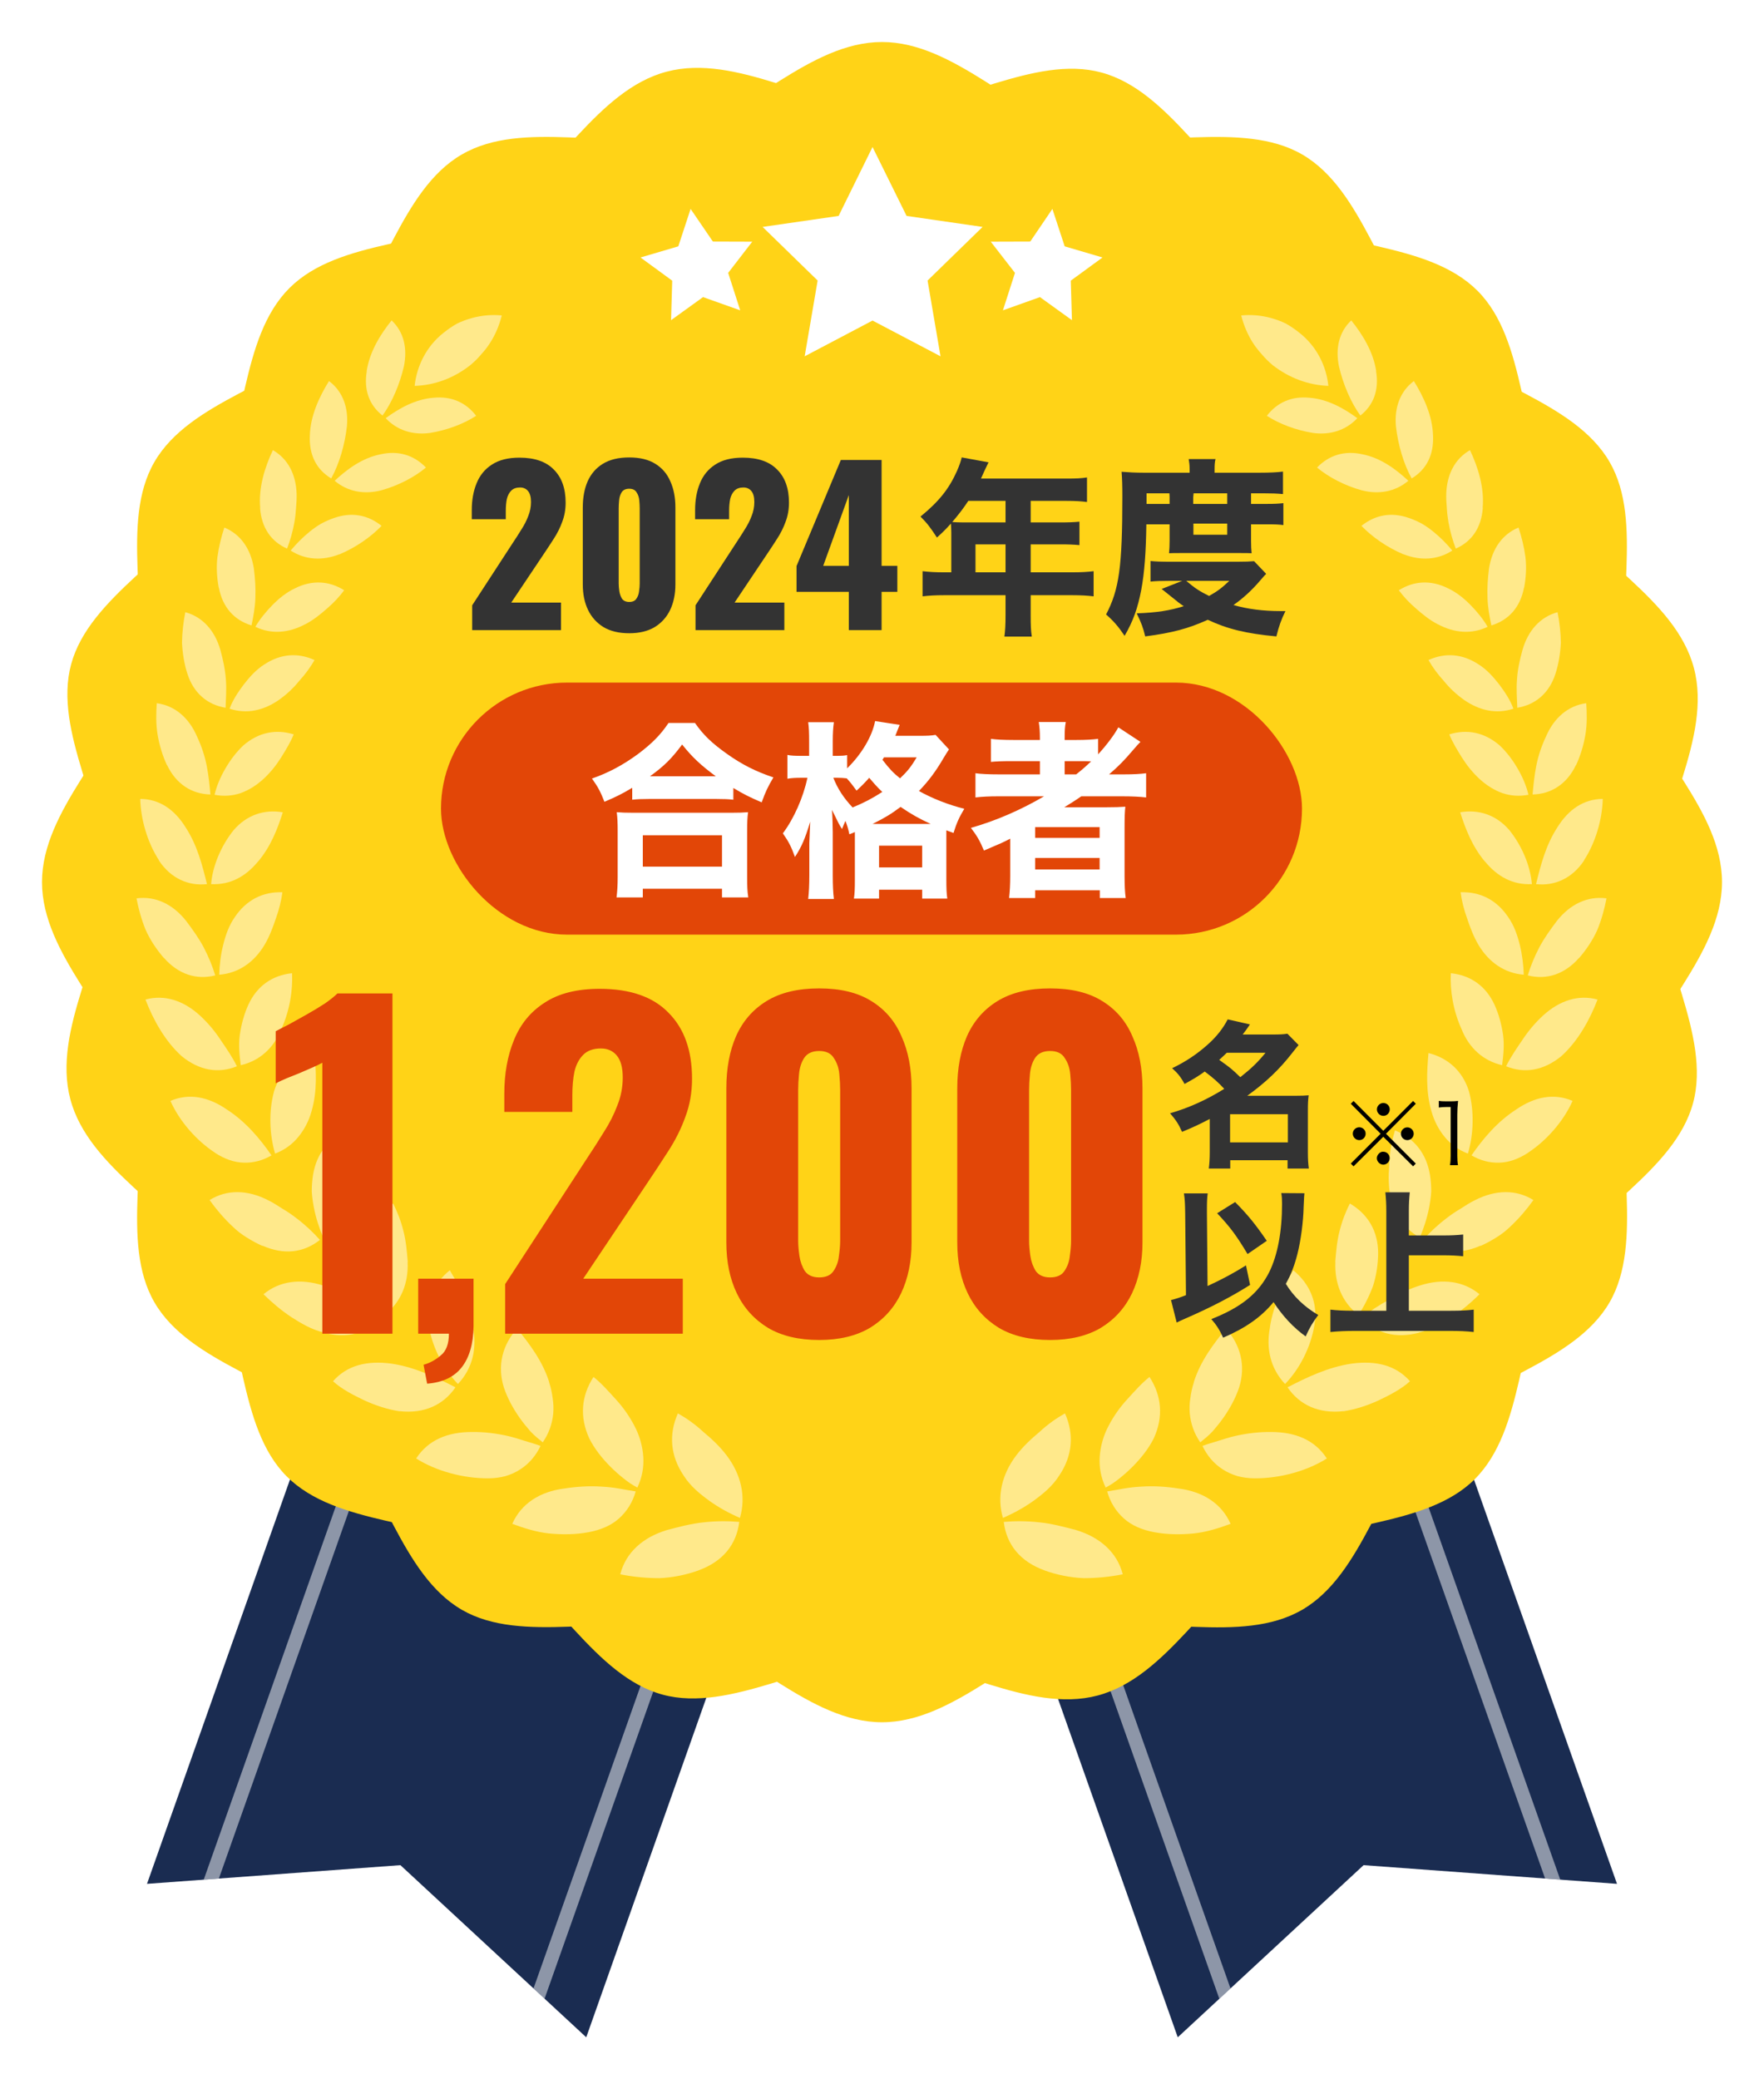<svg width="168" height="198" viewBox="0 0 168 198" fill="none" xmlns="http://www.w3.org/2000/svg">
<g filter="url(#filter0_d_11_2)">
<path d="M44.2 90L14 175.388L38.134 173.608L55.833 190L86.034 104.612L44.2 90Z" fill="#1A2C51"/>
<g opacity="0.5">
<path d="M80.108 102.542L50.809 185.352L51.861 186.333L81.356 102.984L80.108 102.542Z" fill="white"/>
<path d="M20.847 174.881L50.136 92.07L48.888 91.639L19.404 174.989L20.847 174.881Z" fill="white"/>
</g>
<path d="M123.789 90L154 175.388L129.866 173.608L112.167 190L81.956 104.612L123.789 90Z" fill="#1A2C51"/>
<g opacity="0.5">
<path d="M87.891 102.542L117.191 185.352L116.128 186.333L86.644 102.984L87.891 102.542Z" fill="white"/>
<path d="M147.153 174.881L117.853 92.07L119.112 91.639L148.596 174.989L147.153 174.881Z" fill="white"/>
</g>
<path d="M161.326 59.615C163.09 66.276 157.858 73.744 157.846 80.313C157.835 86.881 162.986 94.614 161.246 101.033C159.483 107.544 151.22 111.405 147.855 117.201C144.49 122.998 145.227 132.09 140.456 136.85C135.755 141.54 126.685 140.791 120.785 144.167C115.08 147.44 111.197 155.692 104.536 157.455C97.875 159.218 90.407 153.986 83.839 153.974C77.27 153.963 69.537 159.114 63.119 157.374C56.608 155.611 52.747 147.348 46.95 143.983C41.154 140.618 32.061 141.356 27.302 136.585C22.611 131.883 23.36 122.813 19.984 116.913C16.607 111.013 8.46 107.325 6.697 100.664C4.934 94.003 10.165 86.536 10.177 79.967C10.189 73.168 5.037 65.666 6.777 59.247C8.518 52.828 16.803 48.875 20.168 43.078C23.533 37.282 22.796 28.189 27.567 23.43C32.338 18.671 41.338 19.489 47.238 16.112C52.943 12.839 56.826 4.588 63.487 2.825C70.148 1.062 77.616 6.294 84.184 6.305C90.984 6.317 98.486 1.165 104.905 2.906C111.416 4.669 115.276 12.931 121.073 16.297C126.87 19.662 135.962 18.924 140.721 23.695C145.412 28.397 144.663 37.466 148.039 43.367C151.416 49.267 159.563 52.955 161.326 59.615Z" fill="#FFD317"/>
<path d="M164 80C164 86.891 157.016 92.769 155.322 99.118C153.628 105.468 156.625 114.261 153.294 120.012C149.918 125.843 140.94 127.468 136.204 132.204C131.468 136.94 129.843 145.918 124.012 149.294C118.18 152.671 109.687 149.571 103.118 151.322C96.769 153.016 90.891 160 84 160C77.109 160 71.231 153.016 64.882 151.322C58.313 149.571 49.739 152.625 43.989 149.294C38.157 145.918 36.532 136.94 31.796 132.204C27.06 127.468 18.082 125.843 14.706 120.012C11.375 114.261 14.429 105.687 12.678 99.118C10.984 92.769 4 86.891 4 80C4 73.109 10.984 67.231 12.678 60.882C14.429 54.313 11.375 45.739 14.706 39.989C18.082 34.157 27.06 32.532 31.796 27.796C36.532 23.06 38.157 14.082 43.989 10.706C49.82 7.329 58.313 10.429 64.882 8.678C71.231 6.984 77.109 0 84 0C90.891 0 96.769 6.984 103.118 8.678C109.468 10.372 118.261 7.375 124.012 10.706C129.843 14.082 131.468 23.06 136.204 27.796C140.94 32.532 149.918 34.157 153.294 39.989C156.625 45.739 153.571 54.313 155.322 60.882C157.074 67.45 164 73.109 164 80Z" fill="#FFD317"/>
<g opacity="0.5">
<path d="M42.261 27.678C40.593 28.978 39.687 30.882 39.49 32.747C41.407 32.681 43.206 32.012 44.769 30.79C45.15 30.475 45.505 30.134 45.807 29.766C46.135 29.412 46.424 29.044 46.674 28.65C47.186 27.862 47.553 26.969 47.79 26.037C46.858 25.945 45.899 26.024 44.94 26.286C44.467 26.418 43.994 26.588 43.535 26.812C43.088 27.061 42.668 27.35 42.261 27.678Z" fill="white"/>
<path d="M34.932 31.342C34.63 33.128 35.169 34.585 36.43 35.57C37.349 34.297 38.071 32.589 38.465 30.895C38.82 29.175 38.465 27.613 37.296 26.51C36.206 27.862 35.195 29.517 34.919 31.342H34.932Z" fill="white"/>
<path d="M29.509 37.461C29.417 39.313 30.139 40.718 31.544 41.558C32.319 40.153 32.844 38.341 33.041 36.581C33.199 34.795 32.634 33.259 31.334 32.287C30.402 33.784 29.561 35.596 29.509 37.474V37.461Z" fill="white"/>
<path d="M24.767 44.355C24.899 46.246 25.818 47.572 27.341 48.242C27.631 47.48 27.88 46.627 28.038 45.734C28.116 45.287 28.169 44.828 28.195 44.368C28.235 43.922 28.261 43.462 28.248 43.002C28.182 41.177 27.433 39.693 25.989 38.866C25.214 40.494 24.61 42.451 24.78 44.355H24.767Z" fill="white"/>
<path d="M20.841 51.945C21.195 53.836 22.312 55.057 23.953 55.556C24.124 54.729 24.295 53.849 24.321 52.93C24.36 52.011 24.295 51.052 24.177 50.133C23.887 48.294 22.942 46.889 21.366 46.233C21.077 47.113 20.841 48.058 20.709 49.03C20.591 50.002 20.657 51.013 20.828 51.945H20.841Z" fill="white"/>
<path d="M17.846 60.152C18.437 62.017 19.777 63.12 21.484 63.395C21.51 62.529 21.589 61.623 21.51 60.69C21.445 59.758 21.235 58.786 20.985 57.88C20.46 56.055 19.317 54.755 17.649 54.295C17.465 55.215 17.347 56.212 17.334 57.21C17.387 58.221 17.544 59.233 17.846 60.152Z" fill="white"/>
<path d="M15.916 68.858C16.336 69.751 16.927 70.447 17.636 70.919C18.345 71.392 19.146 71.629 20.04 71.655C19.961 70.775 19.869 69.843 19.685 68.91C19.501 67.978 19.186 67.033 18.766 66.14C18.004 64.367 16.677 63.198 14.931 62.962C14.865 63.92 14.839 64.945 15.009 65.956C15.18 66.967 15.482 67.965 15.903 68.871L15.916 68.858Z" fill="white"/>
<path d="M15.128 77.931C16.257 79.639 17.938 80.387 19.711 80.19C19.278 78.43 18.792 76.487 17.675 74.78C16.625 73.086 15.18 72.088 13.355 72.075C13.407 74.031 14.038 76.224 15.141 77.918L15.128 77.931Z" fill="white"/>
<path d="M15.614 87.215C17.006 88.791 18.713 89.329 20.499 88.883C20.236 88.016 19.869 87.11 19.409 86.23C18.949 85.351 18.319 84.484 17.728 83.696C16.48 82.12 14.839 81.306 13 81.543C13.184 82.528 13.473 83.565 13.867 84.537C14.3 85.508 14.918 86.427 15.6 87.215H15.614Z" fill="white"/>
<path d="M17.308 96.578C19.002 97.957 20.814 98.246 22.561 97.536C22.154 96.696 21.576 95.856 21.011 95.028C20.46 94.188 19.79 93.387 19.015 92.678C17.465 91.273 15.666 90.682 13.854 91.181C14.589 93.111 15.732 95.16 17.295 96.565L17.308 96.578Z" fill="white"/>
<path d="M20.486 105.783C21.405 106.374 22.298 106.689 23.218 106.715C24.15 106.741 25.03 106.505 25.857 106.019C24.78 104.457 23.401 102.802 21.576 101.633C19.829 100.438 18.017 100.071 16.231 100.832C17.084 102.75 18.687 104.601 20.499 105.783H20.486Z" fill="white"/>
<path d="M25.004 114.62C27.053 115.526 28.931 115.29 30.467 114.069C29.824 113.346 29.075 112.637 28.221 111.994C27.801 111.666 27.355 111.364 26.882 111.088C26.435 110.799 25.989 110.51 25.503 110.274C23.585 109.302 21.629 109.236 19.961 110.274C20.591 111.154 21.326 112.02 22.154 112.795C22.561 113.189 23.008 113.543 23.507 113.845C23.992 114.147 24.492 114.423 25.004 114.646V114.62Z" fill="white"/>
<path d="M30.861 122.906C33.094 123.497 34.972 122.959 36.325 121.488C35.563 120.871 34.67 120.28 33.711 119.768C32.779 119.229 31.807 118.73 30.743 118.402C28.628 117.732 26.632 117.969 25.096 119.242C25.884 120.017 26.777 120.779 27.749 121.422C28.734 122.052 29.719 122.63 30.861 122.893V122.906Z" fill="white"/>
<path d="M38.058 130.378C40.396 130.64 42.234 129.787 43.377 128.106C41.565 127.174 39.516 126.176 37.257 125.847C34.972 125.545 33.068 125.992 31.715 127.528C32.542 128.277 33.632 128.841 34.709 129.353C35.799 129.852 36.942 130.22 38.071 130.391L38.058 130.378Z" fill="white"/>
<path d="M46.503 136.773C47.094 136.773 47.632 136.694 48.145 136.562C48.657 136.405 49.13 136.195 49.55 135.919C50.39 135.381 51.034 134.619 51.48 133.687C50.995 133.503 50.469 133.358 49.957 133.201C49.445 133.03 48.919 132.873 48.368 132.741C47.278 132.492 46.122 132.347 44.953 132.36C42.642 132.36 40.79 133.109 39.634 134.882C41.565 136.103 44.165 136.786 46.503 136.773Z" fill="white"/>
<path d="M56.038 141.907C57.233 141.684 58.205 141.263 58.953 140.594C59.715 139.911 60.253 139.044 60.542 138.02C60.017 137.941 59.492 137.836 58.94 137.744C58.402 137.652 57.837 137.587 57.259 137.56C56.116 137.482 54.908 137.56 53.739 137.744C51.441 138.033 49.642 139.162 48.788 141.106C49.891 141.513 51.073 141.894 52.321 142.025C53.569 142.143 54.843 142.13 56.025 141.907H56.038Z" fill="white"/>
<path d="M66.505 145.544C68.842 144.704 70.143 143.076 70.405 140.922C69.341 140.83 68.199 140.83 67.03 140.962C65.861 141.08 64.653 141.395 63.523 141.697C61.251 142.38 59.61 143.811 59.071 145.912C60.253 146.148 61.527 146.28 62.788 146.28C64.062 146.227 65.349 145.964 66.518 145.544H66.505Z" fill="white"/>
<path d="M40.961 37.225C39.332 37.448 37.822 36.988 36.732 35.82C38.006 34.887 39.556 34.008 41.289 33.876C42.983 33.706 44.376 34.323 45.347 35.596C44.152 36.371 42.576 36.962 40.961 37.225Z" fill="white"/>
<path d="M36.325 42.687C34.696 43.108 33.12 42.832 31.873 41.781C33.054 40.678 34.512 39.602 36.246 39.26C37.94 38.879 39.424 39.339 40.567 40.521C39.45 41.453 37.927 42.241 36.325 42.687Z" fill="white"/>
<path d="M32.319 48.78C30.717 49.41 29.088 49.332 27.683 48.426C28.208 47.795 28.826 47.165 29.509 46.614C29.85 46.338 30.205 46.088 30.585 45.865C30.98 45.655 31.387 45.471 31.807 45.327C33.488 44.736 35.038 45.025 36.338 46.075C35.313 47.139 33.882 48.137 32.319 48.793V48.78Z" fill="white"/>
<path d="M29.049 55.451C27.499 56.278 25.845 56.423 24.321 55.687C24.741 54.965 25.306 54.269 25.936 53.626C26.567 52.982 27.263 52.417 28.09 52.024C29.719 51.209 31.334 51.301 32.779 52.207C32.332 52.812 31.781 53.402 31.137 53.954C30.507 54.505 29.85 55.044 29.062 55.451H29.049Z" fill="white"/>
<path d="M26.606 62.621C25.122 63.658 23.52 64.026 21.865 63.487C22.154 62.686 22.666 61.911 23.218 61.176C23.782 60.454 24.387 59.771 25.175 59.272C26.724 58.248 28.366 58.13 29.955 58.852C29.574 59.522 29.088 60.191 28.51 60.822C27.985 61.478 27.355 62.082 26.619 62.607L26.606 62.621Z" fill="white"/>
<path d="M25.096 70.171C24.413 70.801 23.677 71.248 22.916 71.524C22.141 71.786 21.3 71.852 20.434 71.681C20.631 70.841 20.998 69.974 21.471 69.173C21.944 68.359 22.509 67.61 23.178 66.98C24.623 65.733 26.278 65.404 27.972 65.93C27.683 66.652 27.237 67.387 26.777 68.123C26.317 68.858 25.766 69.554 25.083 70.184L25.096 70.171Z" fill="white"/>
<path d="M24.584 78.023C23.402 79.468 21.931 80.282 20.105 80.19C20.25 78.431 21.077 76.513 22.246 75.056C23.494 73.598 25.175 73.047 26.934 73.349C26.449 74.885 25.805 76.579 24.584 78.037V78.023Z" fill="white"/>
<path d="M25.175 86.007C24.203 87.622 22.719 88.673 20.88 88.817C20.906 87.911 21.012 86.94 21.248 86.007C21.484 85.062 21.786 84.156 22.364 83.329C23.467 81.687 25.043 80.899 26.895 80.965C26.79 81.766 26.58 82.619 26.265 83.486C25.976 84.34 25.661 85.193 25.175 86.007Z" fill="white"/>
<path d="M26.79 94.004C26.094 95.751 24.767 97.011 22.929 97.431C22.811 96.512 22.706 95.541 22.837 94.556C22.981 93.558 23.244 92.573 23.651 91.68C24.479 89.881 25.936 88.87 27.814 88.673C27.893 90.301 27.604 92.205 26.79 94.004Z" fill="white"/>
<path d="M29.679 101.791C29.417 102.75 28.97 103.59 28.392 104.286C27.828 104.969 27.105 105.507 26.199 105.849C25.661 104.036 25.582 101.844 26.094 99.939C26.685 97.996 28.103 96.736 29.955 96.276C30.1 97.97 30.231 99.874 29.679 101.791Z" fill="white"/>
<path d="M33.685 109.236C33.462 111.219 32.49 112.887 30.782 113.845C30.402 112.952 30.086 111.981 29.889 110.97C29.797 110.471 29.719 109.959 29.692 109.446C29.692 108.921 29.732 108.396 29.811 107.884C30.152 105.822 31.321 104.378 33.146 103.642C33.396 104.457 33.58 105.363 33.659 106.321C33.685 106.781 33.711 107.254 33.737 107.766C33.751 108.251 33.737 108.737 33.685 109.236Z" fill="white"/>
<path d="M38.82 116.17C38.912 118.179 38.203 119.991 36.627 121.225C36.088 120.398 35.616 119.466 35.248 118.494C34.919 117.496 34.762 116.406 34.749 115.356C34.749 113.241 35.708 111.626 37.441 110.602C37.835 111.377 38.177 112.243 38.413 113.189C38.663 114.121 38.755 115.172 38.833 116.157L38.82 116.17Z" fill="white"/>
<path d="M45.045 122.368C45.439 124.39 45.019 126.294 43.614 127.791C42.222 126.359 41.158 124.272 40.816 122.171C40.449 120.096 41.263 118.231 42.839 116.958C43.272 117.745 43.811 118.52 44.192 119.426C44.586 120.332 44.888 121.317 45.059 122.368H45.045Z" fill="white"/>
<path d="M52.295 127.62C52.465 128.132 52.571 128.644 52.636 129.156C52.715 129.642 52.728 130.128 52.689 130.601C52.597 131.56 52.282 132.492 51.691 133.345C51.297 133.03 50.889 132.702 50.522 132.308C50.167 131.901 49.812 131.468 49.497 131.021C48.867 130.128 48.328 129.143 47.987 128.119C47.33 126.031 47.869 124.035 49.248 122.512C50.39 123.943 51.651 125.545 52.308 127.62H52.295Z" fill="white"/>
<path d="M60.411 131.756C60.923 132.715 61.199 133.739 61.265 134.724C61.33 135.696 61.16 136.681 60.7 137.652C60.24 137.416 59.794 137.114 59.361 136.759C58.927 136.418 58.507 136.037 58.113 135.643C57.325 134.842 56.629 133.976 56.13 132.991C55.171 130.916 55.368 128.907 56.524 127.121C57.246 127.686 57.916 128.447 58.599 129.196C59.282 129.931 59.912 130.798 60.411 131.756Z" fill="white"/>
<path d="M69.224 134.619C70.55 136.379 71.075 138.467 70.471 140.541C69.486 140.121 68.475 139.57 67.556 138.913C66.636 138.243 65.769 137.534 65.126 136.536C63.826 134.619 63.681 132.571 64.561 130.588C65.376 131.047 66.203 131.625 66.978 132.347C67.779 133.017 68.554 133.726 69.224 134.619Z" fill="white"/>
<path d="M121.231 30.79C122.794 31.998 124.593 32.668 126.51 32.747C126.327 30.882 125.407 28.978 123.739 27.678C123.332 27.35 122.899 27.061 122.465 26.812C122.006 26.588 121.533 26.418 121.06 26.286C120.114 26.024 119.143 25.945 118.21 26.037C118.447 26.969 118.814 27.849 119.326 28.65C119.576 29.044 119.878 29.412 120.193 29.766C120.509 30.134 120.85 30.475 121.231 30.79Z" fill="white"/>
<path d="M125.039 37.225C126.668 37.448 128.178 36.988 129.268 35.82C127.994 34.887 126.445 34.008 124.711 33.876C123.017 33.706 121.625 34.323 120.653 35.596C121.848 36.371 123.424 36.962 125.039 37.225Z" fill="white"/>
<path d="M129.675 42.687C131.304 43.108 132.88 42.832 134.128 41.781C132.946 40.678 131.488 39.602 129.754 39.26C128.06 38.879 126.576 39.339 125.433 40.521C126.55 41.453 128.073 42.241 129.675 42.687Z" fill="white"/>
<path d="M133.681 48.78C135.283 49.41 136.912 49.332 138.317 48.426C137.792 47.795 137.175 47.165 136.492 46.614C136.15 46.338 135.796 46.088 135.415 45.865C135.021 45.655 134.614 45.471 134.193 45.327C132.512 44.736 130.963 45.025 129.662 46.075C130.687 47.139 132.118 48.137 133.681 48.793V48.78Z" fill="white"/>
<path d="M136.951 55.451C138.501 56.278 140.156 56.423 141.679 55.687C141.259 54.965 140.694 54.269 140.064 53.626C139.433 52.982 138.737 52.417 137.91 52.024C136.281 51.209 134.666 51.301 133.221 52.207C133.668 52.812 134.22 53.402 134.863 53.954C135.493 54.505 136.15 55.044 136.938 55.451H136.951Z" fill="white"/>
<path d="M139.394 62.621C140.878 63.658 142.48 64.026 144.135 63.487C143.846 62.686 143.334 61.911 142.782 61.176C142.218 60.454 141.613 59.771 140.825 59.272C139.276 58.248 137.634 58.13 136.045 58.852C136.426 59.522 136.912 60.191 137.49 60.822C138.015 61.478 138.645 62.082 139.381 62.607L139.394 62.621Z" fill="white"/>
<path d="M140.904 70.171C141.587 70.801 142.323 71.248 143.084 71.524C143.859 71.786 144.7 71.852 145.567 71.681C145.37 70.841 145.002 69.974 144.529 69.173C144.056 68.359 143.492 67.61 142.822 66.98C141.377 65.733 139.722 65.404 138.028 65.93C138.317 66.652 138.764 67.387 139.223 68.123C139.683 68.858 140.234 69.554 140.917 70.184L140.904 70.171Z" fill="white"/>
<path d="M141.416 78.023C142.598 79.468 144.069 80.282 145.895 80.19C145.75 78.431 144.923 76.513 143.754 75.056C142.507 73.598 140.826 73.047 139.066 73.349C139.552 74.885 140.195 76.579 141.416 78.037V78.023Z" fill="white"/>
<path d="M140.825 86.007C141.797 87.622 143.281 88.673 145.12 88.817C145.094 87.911 144.976 86.94 144.752 86.007C144.516 85.062 144.214 84.156 143.636 83.329C142.533 81.687 140.957 80.899 139.105 80.965C139.21 81.766 139.42 82.619 139.735 83.486C140.024 84.34 140.339 85.193 140.825 86.007Z" fill="white"/>
<path d="M139.197 94.004C139.893 95.751 141.22 97.011 143.058 97.431C143.176 96.512 143.282 95.541 143.15 94.556C143.006 93.558 142.743 92.573 142.336 91.68C141.509 89.881 140.051 88.87 138.173 88.673C138.094 90.301 138.383 92.205 139.197 94.004Z" fill="white"/>
<path d="M136.321 101.791C136.583 102.75 137.03 103.59 137.608 104.286C138.173 104.969 138.895 105.507 139.801 105.849C140.34 104.036 140.418 101.844 139.906 99.939C139.315 97.996 137.897 96.736 136.045 96.276C135.901 97.97 135.769 99.874 136.321 101.791Z" fill="white"/>
<path d="M132.315 109.236C132.538 111.219 133.51 112.887 135.218 113.845C135.598 112.952 135.914 111.981 136.111 110.97C136.203 110.471 136.281 109.959 136.308 109.446C136.308 108.921 136.268 108.396 136.189 107.884C135.848 105.822 134.679 104.378 132.854 103.642C132.604 104.457 132.42 105.363 132.341 106.321C132.315 106.781 132.289 107.254 132.263 107.766C132.249 108.251 132.263 108.737 132.315 109.236Z" fill="white"/>
<path d="M127.18 116.17C127.088 118.179 127.797 119.991 129.373 121.225C129.912 120.398 130.385 119.466 130.752 118.494C131.081 117.496 131.238 116.406 131.251 115.356C131.251 113.241 130.293 111.626 128.559 110.602C128.165 111.377 127.824 112.243 127.587 113.189C127.338 114.121 127.246 115.172 127.167 116.157L127.18 116.17Z" fill="white"/>
<path d="M120.955 122.368C120.561 124.39 120.981 126.294 122.386 127.791C123.779 126.359 124.842 124.272 125.184 122.171C125.552 120.096 124.737 118.231 123.161 116.958C122.728 117.745 122.189 118.52 121.809 119.426C121.415 120.332 121.112 121.317 120.942 122.368H120.955Z" fill="white"/>
<path d="M113.706 127.62C113.535 128.132 113.43 128.644 113.364 129.156C113.285 129.642 113.272 130.128 113.312 130.601C113.403 131.56 113.719 132.492 114.31 133.345C114.704 133.03 115.111 132.702 115.479 132.308C115.833 131.901 116.188 131.468 116.503 131.021C117.133 130.128 117.672 129.143 118.013 128.119C118.67 126.031 118.131 124.035 116.752 122.512C115.61 123.943 114.349 125.545 113.692 127.62H113.706Z" fill="white"/>
<path d="M105.589 131.756C105.077 132.715 104.801 133.739 104.735 134.724C104.67 135.696 104.841 136.681 105.3 137.652C105.76 137.416 106.206 137.114 106.64 136.759C107.073 136.418 107.493 136.037 107.887 135.643C108.675 134.842 109.371 133.976 109.871 132.991C110.829 130.916 110.632 128.907 109.477 127.121C108.754 127.686 108.084 128.447 107.401 129.196C106.719 129.931 106.088 130.798 105.589 131.756Z" fill="white"/>
<path d="M96.763 134.619C95.437 136.379 94.912 138.467 95.516 140.541C96.501 140.121 97.512 139.57 98.431 138.913C99.351 138.243 100.218 137.534 100.861 136.536C102.161 134.619 102.306 132.571 101.426 130.588C100.612 131.047 99.784 131.625 99.009 132.347C98.208 133.017 97.433 133.726 96.763 134.619Z" fill="white"/>
<path d="M131.054 31.342C131.356 33.128 130.818 34.585 129.557 35.57C128.638 34.297 127.916 32.589 127.522 30.895C127.167 29.175 127.522 27.613 128.69 26.51C129.78 27.862 130.792 29.517 131.067 31.342H131.054Z" fill="white"/>
<path d="M136.478 37.461C136.57 39.313 135.848 40.718 134.443 41.558C133.668 40.153 133.142 38.341 132.945 36.581C132.788 34.795 133.353 33.259 134.653 32.287C135.585 33.784 136.426 35.596 136.478 37.474V37.461Z" fill="white"/>
<path d="M141.22 44.355C141.088 46.246 140.169 47.572 138.645 48.242C138.357 47.48 138.107 46.627 137.949 45.734C137.871 45.287 137.818 44.828 137.792 44.368C137.752 43.922 137.726 43.462 137.739 43.002C137.805 41.177 138.553 39.693 139.998 38.866C140.773 40.494 141.377 42.451 141.206 44.355H141.22Z" fill="white"/>
<path d="M145.146 51.945C144.792 53.836 143.675 55.057 142.034 55.556C141.863 54.729 141.692 53.849 141.666 52.93C141.627 52.011 141.692 51.052 141.81 50.133C142.099 48.294 143.045 46.889 144.621 46.233C144.91 47.113 145.146 48.058 145.278 49.03C145.396 50.002 145.33 51.013 145.159 51.945H145.146Z" fill="white"/>
<path d="M148.141 60.152C147.55 62.017 146.21 63.12 144.503 63.395C144.476 62.529 144.398 61.623 144.477 60.69C144.529 59.758 144.752 58.786 145.002 57.88C145.527 56.055 146.67 54.755 148.338 54.295C148.522 55.215 148.64 56.212 148.653 57.21C148.6 58.221 148.443 59.233 148.141 60.152Z" fill="white"/>
<path d="M150.084 68.858C149.664 69.751 149.073 70.447 148.364 70.919C147.655 71.392 146.854 71.629 145.961 71.655C146.039 70.775 146.131 69.843 146.315 68.91C146.499 67.978 146.814 67.033 147.235 66.14C147.996 64.367 149.323 63.198 151.069 62.962C151.135 63.92 151.161 64.945 150.991 65.956C150.82 66.967 150.518 67.965 150.098 68.871L150.084 68.858Z" fill="white"/>
<path d="M150.872 77.931C149.743 79.639 148.062 80.387 146.289 80.19C146.722 78.43 147.208 76.487 148.324 74.78C149.375 73.086 150.82 72.088 152.645 72.075C152.593 74.031 151.962 76.224 150.859 77.918L150.872 77.931Z" fill="white"/>
<path d="M150.387 87.215C148.994 88.791 147.287 89.329 145.501 88.883C145.764 88.016 146.131 87.11 146.591 86.23C147.051 85.351 147.681 84.484 148.272 83.696C149.52 82.12 151.161 81.306 153 81.543C152.816 82.528 152.527 83.565 152.133 84.537C151.7 85.508 151.083 86.427 150.4 87.215H150.387Z" fill="white"/>
<path d="M148.692 96.578C146.998 97.957 145.186 98.246 143.439 97.536C143.846 96.696 144.424 95.856 144.989 95.028C145.54 94.188 146.21 93.387 146.985 92.678C148.535 91.273 150.334 90.682 152.146 91.181C151.411 93.111 150.268 95.16 148.705 96.565L148.692 96.578Z" fill="white"/>
<path d="M145.514 105.783C144.595 106.374 143.702 106.689 142.782 106.715C141.85 106.741 140.97 106.505 140.143 106.019C141.22 104.457 142.599 102.802 144.424 101.633C146.171 100.438 147.983 100.071 149.769 100.832C148.916 102.75 147.313 104.601 145.501 105.783H145.514Z" fill="white"/>
<path d="M140.996 114.62C138.948 115.526 137.07 115.29 135.533 114.069C136.176 113.346 136.925 112.637 137.779 111.994C138.199 111.666 138.646 111.364 139.118 111.088C139.565 110.799 140.011 110.51 140.497 110.274C142.415 109.302 144.372 109.236 146.04 110.274C145.409 111.154 144.674 112.02 143.846 112.795C143.439 113.189 142.993 113.543 142.494 113.845C142.008 114.147 141.509 114.423 140.996 114.646V114.62Z" fill="white"/>
<path d="M135.139 122.906C132.906 123.497 131.028 122.959 129.676 121.488C130.437 120.871 131.33 120.28 132.289 119.768C133.221 119.229 134.193 118.73 135.257 118.402C137.372 117.732 139.368 117.969 140.904 119.242C140.13 120.017 139.223 120.779 138.252 121.422C137.267 122.052 136.282 122.63 135.139 122.893V122.906Z" fill="white"/>
<path d="M127.942 130.378C125.604 130.64 123.765 129.787 122.623 128.106C124.435 127.174 126.484 126.176 128.743 125.847C131.028 125.545 132.932 125.992 134.285 127.528C133.458 128.277 132.368 128.841 131.291 129.353C130.201 129.852 129.058 130.22 127.929 130.391L127.942 130.378Z" fill="white"/>
<path d="M119.497 136.773C118.906 136.773 118.368 136.694 117.856 136.562C117.343 136.405 116.871 136.195 116.45 135.919C115.61 135.381 114.966 134.619 114.52 133.687C115.006 133.503 115.531 133.358 116.043 133.201C116.555 133.03 117.081 132.873 117.632 132.741C118.722 132.492 119.878 132.347 121.047 132.36C123.358 132.36 125.21 133.109 126.366 134.882C124.435 136.103 121.835 136.786 119.497 136.773Z" fill="white"/>
<path d="M109.949 141.907C108.754 141.684 107.782 141.263 107.034 140.594C106.272 139.911 105.734 139.044 105.445 138.02C105.97 137.941 106.495 137.836 107.047 137.744C107.585 137.652 108.15 137.587 108.728 137.56C109.87 137.482 111.079 137.56 112.248 137.744C114.546 138.033 116.345 139.162 117.199 141.106C116.096 141.513 114.914 141.894 113.666 142.025C112.418 142.143 111.144 142.13 109.962 141.907H109.949Z" fill="white"/>
<path d="M99.495 145.544C97.158 144.704 95.857 143.076 95.595 140.922C96.659 140.83 97.801 140.83 98.97 140.962C100.139 141.08 101.347 141.395 102.477 141.697C104.749 142.38 106.39 143.811 106.929 145.912C105.747 146.148 104.473 146.28 103.212 146.28C101.938 146.227 100.651 145.964 99.482 145.544H99.495Z" fill="white"/>
</g>
<path d="M44.97 56V53.64L48.85 47.68C49.144 47.24 49.417 46.813 49.67 46.4C49.937 45.987 50.15 45.567 50.31 45.14C50.484 44.713 50.57 44.267 50.57 43.8C50.57 43.333 50.477 42.987 50.29 42.76C50.104 42.533 49.85 42.42 49.53 42.42C49.17 42.42 48.89 42.52 48.69 42.72C48.49 42.92 48.35 43.187 48.27 43.52C48.204 43.853 48.17 44.227 48.17 44.64V45.44H44.93V44.58C44.93 43.62 45.084 42.767 45.39 42.02C45.697 41.26 46.184 40.667 46.85 40.24C47.517 39.8 48.39 39.58 49.47 39.58C50.924 39.58 52.017 39.96 52.75 40.72C53.497 41.467 53.87 42.513 53.87 43.86C53.87 44.513 53.764 45.12 53.55 45.68C53.35 46.24 53.077 46.787 52.73 47.32C52.397 47.84 52.037 48.387 51.65 48.96L48.69 53.38H53.43V56H44.97ZM59.924 56.3C58.95 56.3 58.137 56.107 57.484 55.72C56.831 55.32 56.337 54.773 56.004 54.08C55.67 53.387 55.504 52.58 55.504 51.66V44.32C55.504 43.373 55.657 42.547 55.964 41.84C56.284 41.12 56.77 40.56 57.424 40.16C58.077 39.76 58.91 39.56 59.924 39.56C60.937 39.56 61.764 39.76 62.404 40.16C63.057 40.56 63.537 41.12 63.844 41.84C64.164 42.547 64.324 43.373 64.324 44.32V51.66C64.324 52.567 64.157 53.373 63.824 54.08C63.49 54.773 62.997 55.32 62.344 55.72C61.691 56.107 60.884 56.3 59.924 56.3ZM59.924 53.32C60.244 53.32 60.471 53.22 60.604 53.02C60.751 52.807 60.837 52.567 60.864 52.3C60.904 52.02 60.924 51.78 60.924 51.58V44.4C60.924 44.173 60.91 43.92 60.884 43.64C60.857 43.347 60.77 43.093 60.624 42.88C60.49 42.653 60.257 42.54 59.924 42.54C59.59 42.54 59.35 42.653 59.204 42.88C59.071 43.093 58.99 43.347 58.964 43.64C58.937 43.92 58.924 44.173 58.924 44.4V51.58C58.924 51.78 58.944 52.02 58.984 52.3C59.024 52.567 59.111 52.807 59.244 53.02C59.391 53.22 59.617 53.32 59.924 53.32ZM66.24 56V53.64L70.12 47.68C70.413 47.24 70.687 46.813 70.94 46.4C71.207 45.987 71.42 45.567 71.58 45.14C71.753 44.713 71.84 44.267 71.84 43.8C71.84 43.333 71.747 42.987 71.56 42.76C71.373 42.533 71.12 42.42 70.8 42.42C70.44 42.42 70.16 42.52 69.96 42.72C69.76 42.92 69.62 43.187 69.54 43.52C69.473 43.853 69.44 44.227 69.44 44.64V45.44H66.2V44.58C66.2 43.62 66.353 42.767 66.66 42.02C66.967 41.26 67.453 40.667 68.12 40.24C68.787 39.8 69.66 39.58 70.74 39.58C72.193 39.58 73.287 39.96 74.02 40.72C74.767 41.467 75.14 42.513 75.14 43.86C75.14 44.513 75.033 45.12 74.82 45.68C74.62 46.24 74.347 46.787 74 47.32C73.667 47.84 73.307 48.387 72.92 48.96L69.96 53.38H74.7V56H66.24ZM80.841 56V52.36H75.861V49.9L80.081 39.8H83.961V49.88H85.461V52.36H83.961V56H80.841ZM78.401 49.88H80.841V43.14L78.401 49.88Z" fill="#333333"/>
<path d="M90.6 50.5V46.738C90.6 46.396 90.582 46.126 90.564 45.856C90.078 46.396 89.826 46.648 89.232 47.188C88.62 46.252 88.314 45.838 87.666 45.19C89.43 43.75 90.384 42.544 91.14 40.852C91.374 40.312 91.518 39.898 91.59 39.556L94.146 40.024C94.02 40.276 94.002 40.312 93.75 40.852C93.624 41.14 93.552 41.284 93.426 41.572H101.598C102.48 41.572 102.948 41.554 103.524 41.464V43.804C102.966 43.732 102.426 43.696 101.598 43.696H98.16V45.748H100.842C101.742 45.748 102.246 45.73 102.804 45.676V47.908C102.21 47.854 101.742 47.836 100.932 47.836H98.16V50.5H102.12C102.984 50.5 103.578 50.464 104.154 50.392V52.786C103.56 52.714 102.93 52.678 102.12 52.678H98.16V54.568C98.16 55.558 98.178 56.044 98.268 56.62H95.658C95.73 56.062 95.766 55.54 95.766 54.532V52.678H89.916C89.088 52.678 88.476 52.714 87.864 52.786V50.392C88.476 50.464 89.07 50.5 89.916 50.5H90.6ZM92.904 50.5H95.766V47.836H92.904V50.5ZM95.766 43.696H92.22C91.734 44.434 91.356 44.92 90.69 45.712C91.05 45.73 91.356 45.748 91.806 45.748H95.766V43.696ZM111.39 45.928H109.176C109.14 48.592 108.996 50.554 108.69 52.174C108.348 53.938 107.934 55.108 107.106 56.548C106.512 55.666 106.08 55.162 105.342 54.514C106.584 52.138 106.89 49.978 106.89 43.3C106.89 42.238 106.872 41.626 106.818 40.924C107.484 40.978 108.132 41.014 108.96 41.014H113.298V40.69C113.298 40.294 113.262 40.024 113.208 39.718H115.764C115.692 39.988 115.674 40.276 115.674 40.708V41.014H119.94C120.948 41.014 121.65 40.978 122.19 40.906V43.048C121.56 42.994 121.146 42.976 120.3 42.976H119.148C119.148 43.102 119.148 43.156 119.148 43.3V43.984H120.642C121.362 43.984 121.74 43.966 122.226 43.912V46C121.83 45.946 121.488 45.928 120.66 45.928H119.148V47.512C119.148 47.998 119.166 48.358 119.202 48.682C118.752 48.664 118.752 48.664 118.05 48.664H112.542C111.822 48.664 111.714 48.664 111.336 48.682C111.372 48.376 111.39 47.926 111.39 47.512V45.928ZM113.658 45.856V46.918H116.88V45.856H113.658ZM116.88 43.984V43.318C116.88 43.174 116.88 43.12 116.88 42.976H113.676L113.64 43.336V43.984H116.88ZM111.39 43.984V43.39C111.39 43.3 111.39 43.21 111.372 42.976H109.194V43.984H111.39ZM112.596 51.31H111.408C110.634 51.31 110.058 51.328 109.572 51.382V49.42C110.058 49.474 110.562 49.492 111.57 49.492H117.834C118.626 49.492 118.986 49.474 119.436 49.438L120.588 50.644C120.426 50.806 120.426 50.806 119.958 51.346C119.202 52.228 118.374 52.984 117.474 53.614C118.86 54.01 120.318 54.19 121.974 54.19C122.064 54.19 122.226 54.19 122.424 54.19C122.028 54.982 121.794 55.648 121.56 56.602C118.68 56.332 116.898 55.9 115.026 55.018C113.154 55.864 111.66 56.26 109.068 56.602C108.87 55.774 108.708 55.342 108.258 54.406C110.202 54.334 111.426 54.136 112.74 53.722C112.38 53.488 112.146 53.308 111.804 53.02C110.886 52.282 110.886 52.282 110.634 52.084L112.596 51.31ZM117.078 51.31H112.974C113.802 52.012 114.27 52.318 115.152 52.75C115.98 52.282 116.376 51.976 117.078 51.31Z" fill="#333333"/>
<rect x="42" y="61" width="82" height="24" rx="12" fill="#E24607"/>
<path d="M60.212 72.152V71.018C59.186 71.63 58.7 71.864 57.566 72.35C57.188 71.396 56.972 70.964 56.378 70.136C57.944 69.596 59.348 68.84 60.77 67.796C62.084 66.806 62.912 65.978 63.668 64.844H66.188C66.98 65.978 67.772 66.752 69.248 67.796C70.67 68.804 71.948 69.452 73.658 70.028C73.136 70.91 72.902 71.396 72.542 72.404C71.372 71.9 70.832 71.63 69.842 71.036V72.152C69.374 72.098 68.924 72.08 68.186 72.08H61.832C61.22 72.08 60.698 72.098 60.212 72.152ZM61.904 69.92H68.168C66.782 68.894 65.954 68.138 64.964 66.896C63.974 68.228 63.254 68.948 61.904 69.92ZM61.22 81.458H58.718C58.79 80.846 58.826 80.342 58.826 79.514V75.158C58.826 74.384 58.808 73.862 58.736 73.34C59.15 73.376 59.618 73.394 60.374 73.394H69.608C70.364 73.394 70.814 73.376 71.246 73.34C71.174 73.844 71.156 74.348 71.156 75.158V79.532C71.156 80.396 71.174 80.864 71.264 81.458H68.762V80.63H61.22V81.458ZM61.22 75.536V78.524H68.762V75.536H61.22ZM81.416 75.5V75.23C81.236 75.32 81.164 75.338 80.894 75.446C80.768 74.87 80.696 74.636 80.516 74.168C80.39 74.474 80.336 74.564 80.192 74.942C79.904 74.492 79.904 74.492 79.238 73.124C79.274 73.556 79.31 74.69 79.31 75.23V79.352C79.31 80.27 79.346 81.026 79.418 81.602H76.97C77.042 80.99 77.078 80.252 77.078 79.352V76.292C77.114 75.284 77.15 74.6 77.168 74.24C76.646 75.932 76.358 76.598 75.71 77.606C75.35 76.598 75.098 76.13 74.558 75.356C75.62 73.934 76.502 71.936 76.898 70.064H76.34C75.782 70.064 75.404 70.082 74.99 70.154V67.886C75.296 67.958 75.728 67.976 76.358 67.976H77.06V66.644C77.06 65.744 77.042 65.276 76.97 64.772H79.418C79.346 65.294 79.31 65.798 79.31 66.626V67.976H79.706C80.12 67.976 80.408 67.958 80.678 67.904V69.164C82.064 67.814 83.072 66.104 83.342 64.664L85.682 65.024C85.628 65.168 85.628 65.168 85.502 65.474C85.466 65.546 85.43 65.636 85.394 65.744C85.358 65.834 85.34 65.906 85.268 66.068H87.59C88.328 66.068 88.724 66.05 89.102 65.978L90.38 67.364C90.2 67.616 90.146 67.724 89.858 68.192C89.12 69.452 88.454 70.352 87.518 71.324C88.814 72.044 90.326 72.638 91.838 73.016C91.37 73.79 91.1 74.366 90.812 75.32L90.128 75.068V79.748C90.128 80.576 90.146 81.098 90.218 81.566H87.824V80.72H83.72V81.566H81.326C81.398 81.098 81.416 80.612 81.416 79.802V75.5ZM79.724 70.064H79.364C79.778 71.108 80.336 71.972 81.2 72.89C82.28 72.44 83.018 72.062 84.026 71.414C83.54 70.946 83.27 70.64 82.784 70.064C82.298 70.604 82.082 70.82 81.578 71.288C81.146 70.694 81.002 70.514 80.642 70.118C80.372 70.082 80.066 70.064 79.724 70.064ZM83.108 74.456H88.634C87.536 73.952 86.762 73.52 85.772 72.836C84.89 73.502 84.296 73.862 83.108 74.456ZM87.302 68.12H84.188C84.134 68.21 84.116 68.246 84.044 68.354C84.728 69.236 85.052 69.578 85.718 70.118C86.42 69.452 86.78 69.002 87.302 68.12ZM83.72 76.526V78.596H87.824V76.526H83.72ZM99.434 71.828H95.096C94.178 71.828 93.53 71.864 92.9 71.936V69.632C93.422 69.704 94.124 69.74 95.132 69.74H99.038V68.48H96.428C95.474 68.48 94.862 68.498 94.376 68.552V66.356C94.862 66.428 95.582 66.464 96.518 66.464H99.038V66.284C99.038 65.6 99.002 65.222 98.93 64.754H101.504C101.414 65.222 101.396 65.582 101.396 66.284V66.464H102.53C103.412 66.464 104.042 66.428 104.582 66.356V67.832C105.392 66.95 106.148 65.942 106.508 65.258L108.614 66.644C108.398 66.86 108.272 67.004 107.804 67.544C107.12 68.354 106.508 68.984 105.626 69.74H107.048C107.984 69.74 108.578 69.704 109.154 69.632V71.936C108.56 71.864 107.804 71.828 106.832 71.828H102.98C102.386 72.242 101.918 72.53 101.36 72.872C102.116 72.872 102.116 72.872 102.638 72.872H105.284C106.166 72.872 106.706 72.854 107.174 72.818C107.12 73.322 107.102 73.808 107.102 74.798V79.406C107.102 80.36 107.138 81.008 107.21 81.512H104.744V80.774H98.588V81.512H96.104C96.176 80.882 96.212 80.198 96.212 79.406V76.58C96.212 76.472 96.212 76.076 96.212 75.86C95.492 76.238 95.438 76.256 93.71 76.994C93.332 76.094 93.062 75.608 92.468 74.834C94.88 74.15 97.256 73.106 99.434 71.828ZM101.396 69.74H102.494C103.124 69.236 103.394 69.002 103.916 68.498C103.502 68.48 103.304 68.48 102.764 68.48H101.396V69.74ZM98.588 74.762V75.788H104.726V74.762H98.588ZM98.588 77.696V78.794H104.726V77.696H98.588Z" fill="white"/>
<path d="M30.697 123V97.2C30.403 97.36 30.07 97.52 29.697 97.68C29.323 97.84 28.923 98.013 28.497 98.2C28.097 98.36 27.697 98.52 27.297 98.68C26.923 98.84 26.577 99 26.257 99.16V94.2C26.55 94.04 26.963 93.827 27.497 93.56C28.03 93.267 28.603 92.947 29.217 92.6C29.83 92.253 30.403 91.907 30.937 91.56C31.47 91.187 31.87 90.867 32.137 90.6H37.377V123H30.697ZM40.679 127.76L40.339 125.958C40.928 125.799 41.472 125.505 41.971 125.074C42.492 124.666 42.753 123.975 42.753 123H39.829V117.764H45.099V122.286C45.077 123.963 44.703 125.267 43.977 126.196C43.252 127.125 42.153 127.647 40.679 127.76ZM48.109 123V118.28L55.869 106.36C56.455 105.48 57.002 104.627 57.509 103.8C58.042 102.973 58.469 102.133 58.789 101.28C59.135 100.427 59.309 99.533 59.309 98.6C59.309 97.667 59.122 96.973 58.749 96.52C58.375 96.067 57.869 95.84 57.229 95.84C56.509 95.84 55.949 96.04 55.549 96.44C55.149 96.84 54.869 97.373 54.709 98.04C54.575 98.707 54.509 99.453 54.509 100.28V101.88H48.029V100.16C48.029 98.24 48.335 96.533 48.949 95.04C49.562 93.52 50.535 92.333 51.869 91.48C53.202 90.6 54.949 90.16 57.109 90.16C60.015 90.16 62.202 90.92 63.669 92.44C65.162 93.933 65.909 96.027 65.909 98.72C65.909 100.027 65.695 101.24 65.269 102.36C64.869 103.48 64.322 104.573 63.629 105.64C62.962 106.68 62.242 107.773 61.469 108.92L55.549 117.76H65.029V123H48.109ZM78.016 123.6C76.069 123.6 74.442 123.213 73.136 122.44C71.829 121.64 70.842 120.547 70.176 119.16C69.509 117.773 69.176 116.16 69.176 114.32V99.64C69.176 97.747 69.482 96.093 70.096 94.68C70.736 93.24 71.709 92.12 73.016 91.32C74.322 90.52 75.989 90.12 78.016 90.12C80.042 90.12 81.696 90.52 82.976 91.32C84.282 92.12 85.242 93.24 85.856 94.68C86.496 96.093 86.816 97.747 86.816 99.64V114.32C86.816 116.133 86.482 117.747 85.816 119.16C85.149 120.547 84.162 121.64 82.856 122.44C81.549 123.213 79.936 123.6 78.016 123.6ZM78.016 117.64C78.656 117.64 79.109 117.44 79.376 117.04C79.669 116.613 79.842 116.133 79.896 115.6C79.976 115.04 80.016 114.56 80.016 114.16V99.8C80.016 99.347 79.989 98.84 79.936 98.28C79.882 97.693 79.709 97.187 79.416 96.76C79.149 96.307 78.682 96.08 78.016 96.08C77.349 96.08 76.869 96.307 76.576 96.76C76.309 97.187 76.149 97.693 76.096 98.28C76.042 98.84 76.016 99.347 76.016 99.8V114.16C76.016 114.56 76.056 115.04 76.136 115.6C76.216 116.133 76.389 116.613 76.656 117.04C76.949 117.44 77.402 117.64 78.016 117.64ZM100.008 123.6C98.061 123.6 96.434 123.213 95.128 122.44C93.821 121.64 92.835 120.547 92.168 119.16C91.501 117.773 91.168 116.16 91.168 114.32V99.64C91.168 97.747 91.475 96.093 92.088 94.68C92.728 93.24 93.701 92.12 95.008 91.32C96.314 90.52 97.981 90.12 100.008 90.12C102.034 90.12 103.688 90.52 104.968 91.32C106.274 92.12 107.234 93.24 107.848 94.68C108.488 96.093 108.808 97.747 108.808 99.64V114.32C108.808 116.133 108.474 117.747 107.808 119.16C107.141 120.547 106.154 121.64 104.848 122.44C103.541 123.213 101.928 123.6 100.008 123.6ZM100.008 117.64C100.648 117.64 101.101 117.44 101.368 117.04C101.661 116.613 101.834 116.133 101.888 115.6C101.968 115.04 102.008 114.56 102.008 114.16V99.8C102.008 99.347 101.981 98.84 101.928 98.28C101.874 97.693 101.701 97.187 101.408 96.76C101.141 96.307 100.674 96.08 100.008 96.08C99.341 96.08 98.861 96.307 98.568 96.76C98.301 97.187 98.141 97.693 98.088 98.28C98.034 98.84 98.008 99.347 98.008 99.8V114.16C98.008 114.56 98.048 115.04 98.128 115.6C98.208 116.133 98.381 116.613 98.648 117.04C98.941 117.44 99.394 117.64 100.008 117.64Z" fill="#E24607"/>
<path d="M115.215 105.715V102.55C114.27 103.045 113.67 103.33 112.575 103.78C112.245 103.03 111.99 102.655 111.435 102.01C113.22 101.5 114.93 100.72 116.595 99.685C116.01 99.055 115.59 98.68 114.735 98.035C114.135 98.47 113.715 98.725 112.815 99.22C112.44 98.53 112.14 98.17 111.63 97.72C112.92 97.105 114.015 96.37 115.035 95.455C115.845 94.735 116.475 93.94 116.925 93.07L119.04 93.55C118.77 93.955 118.695 94.06 118.35 94.51H121.32C121.86 94.51 122.235 94.495 122.61 94.435L123.675 95.515C123.465 95.77 123.45 95.77 123.105 96.22C121.86 97.825 120.57 99.055 118.785 100.345H123.3C123.945 100.345 124.275 100.33 124.635 100.3C124.575 100.72 124.56 101.14 124.56 101.755V105.73C124.56 106.39 124.59 106.84 124.65 107.275H122.625V106.48H117.165V107.275H115.125C115.185 106.795 115.215 106.33 115.215 105.715ZM120.525 96.25H116.835C116.505 96.565 116.4 96.67 116.115 96.925C117.21 97.705 117.3 97.78 118.125 98.575C119.22 97.705 119.79 97.15 120.525 96.25ZM117.15 102.1V104.785H122.655V102.1H117.15ZM122.025 109.61L124.23 109.625C124.2 109.925 124.2 109.925 124.155 110.93C124.125 112.355 123.885 114.14 123.57 115.385C123.285 116.51 122.97 117.335 122.46 118.25C123.18 119.435 124.215 120.44 125.55 121.22C125.01 121.94 124.725 122.42 124.35 123.26C123.165 122.405 122.16 121.325 121.29 119.99C120.135 121.4 118.65 122.45 116.49 123.38C116.16 122.645 115.86 122.18 115.365 121.61C118.23 120.485 119.865 119.15 120.885 117.125C121.68 115.505 122.1 113.27 122.1 110.615C122.1 110.225 122.085 109.955 122.025 109.61ZM112.95 119.33L112.875 111.515C112.86 110.63 112.845 110.21 112.755 109.64H115.02C114.96 110.06 114.945 110.495 114.945 111.155C114.945 111.2 114.945 111.35 114.945 111.53L115.005 118.46C116.355 117.845 117.57 117.185 118.665 116.495L119.055 118.355C117.3 119.465 115.41 120.455 113.01 121.505C112.44 121.76 112.38 121.775 112.065 121.94L111.525 119.795C112.05 119.66 112.305 119.585 112.95 119.33ZM115.92 111.53L117.63 110.465C118.875 111.725 119.55 112.565 120.645 114.155L118.815 115.415C117.72 113.6 117.195 112.895 115.92 111.53ZM134.175 115.535V120.815H138.18C139.035 120.815 139.755 120.785 140.355 120.71V122.84C139.65 122.765 139.02 122.735 138.21 122.735H128.925C128.205 122.735 127.44 122.765 126.705 122.84V120.71C127.365 120.785 127.995 120.815 128.925 120.815H132.03V111.335C132.03 110.615 132 110.165 131.94 109.535H134.265C134.205 110.15 134.175 110.6 134.175 111.335V113.645H137.52C138.21 113.645 138.765 113.615 139.35 113.555V115.625C138.75 115.565 138.18 115.535 137.52 115.535H134.175Z" fill="#333333"/>
<path d="M131.742 103.68L134.582 100.84L134.838 101.104L131.998 103.96L134.838 106.8L134.582 107.064L131.742 104.248L128.91 107.064L128.646 106.8L131.486 103.96L128.646 101.104L128.91 100.84L131.742 103.68ZM131.75 101.032C132.086 101.032 132.358 101.304 132.358 101.64C132.358 101.984 132.086 102.256 131.75 102.256C131.414 102.256 131.134 101.976 131.134 101.64C131.134 101.304 131.414 101.032 131.75 101.032ZM129.454 103.344C129.79 103.344 130.062 103.616 130.062 103.952C130.062 104.296 129.79 104.568 129.454 104.568C129.118 104.568 128.838 104.288 128.838 103.952C128.838 103.616 129.11 103.344 129.454 103.344ZM134.03 103.352C134.366 103.352 134.638 103.624 134.638 103.96C134.638 104.296 134.366 104.568 134.03 104.568C133.694 104.568 133.422 104.296 133.422 103.96C133.422 103.624 133.694 103.352 134.03 103.352ZM131.742 105.672C132.078 105.672 132.35 105.944 132.35 106.288C132.35 106.624 132.07 106.904 131.742 106.904C131.422 106.904 131.126 106.608 131.126 106.288C131.126 105.984 131.414 105.672 131.686 105.672C131.694 105.672 131.702 105.672 131.71 105.672C131.718 105.68 131.718 105.68 131.726 105.68C131.726 105.68 131.726 105.68 131.742 105.672ZM137.03 101.464V100.832C137.238 100.864 137.39 100.872 137.694 100.872H138.198C138.47 100.872 138.598 100.864 138.862 100.832C138.814 101.32 138.79 101.728 138.79 102.16V106.048C138.79 106.424 138.806 106.656 138.854 106.952H138.094C138.142 106.672 138.158 106.416 138.158 106.048V101.416H137.726C137.47 101.416 137.262 101.432 137.03 101.464Z" fill="black"/>
<path d="M83.098 10L86.342 16.561L93.581 17.609L88.34 22.714L89.573 29.928L83.098 26.525L76.636 29.928L77.87 22.714L72.629 17.609L79.868 16.561L83.098 10Z" fill="white"/>
<path d="M65.772 15.894L67.894 19.002L71.642 19.014L69.349 21.986L70.496 25.55L66.956 24.292L63.91 26.488L64.021 22.726L61 20.519L64.601 19.458L65.772 15.894Z" fill="white"/>
<path d="M100.228 15.894L98.119 19.002L94.358 19.014L96.664 21.986L95.517 25.55L99.044 24.292L102.09 26.488L101.979 22.726L105 20.519L101.399 19.458L100.228 15.894Z" fill="white"/>
</g>
<defs>
<filter id="filter0_d_11_2" x="0" y="0" width="168" height="198" filterUnits="userSpaceOnUse" color-interpolation-filters="sRGB">
<feFlood flood-opacity="0" result="BackgroundImageFix"/>
<feColorMatrix in="SourceAlpha" type="matrix" values="0 0 0 0 0 0 0 0 0 0 0 0 0 0 0 0 0 0 127 0" result="hardAlpha"/>
<feOffset dy="4"/>
<feGaussianBlur stdDeviation="2"/>
<feComposite in2="hardAlpha" operator="out"/>
<feColorMatrix type="matrix" values="0 0 0 0 0 0 0 0 0 0 0 0 0 0 0 0 0 0 0.1 0"/>
<feBlend mode="normal" in2="BackgroundImageFix" result="effect1_dropShadow_11_2"/>
<feBlend mode="normal" in="SourceGraphic" in2="effect1_dropShadow_11_2" result="shape"/>
</filter>
</defs>
</svg>
